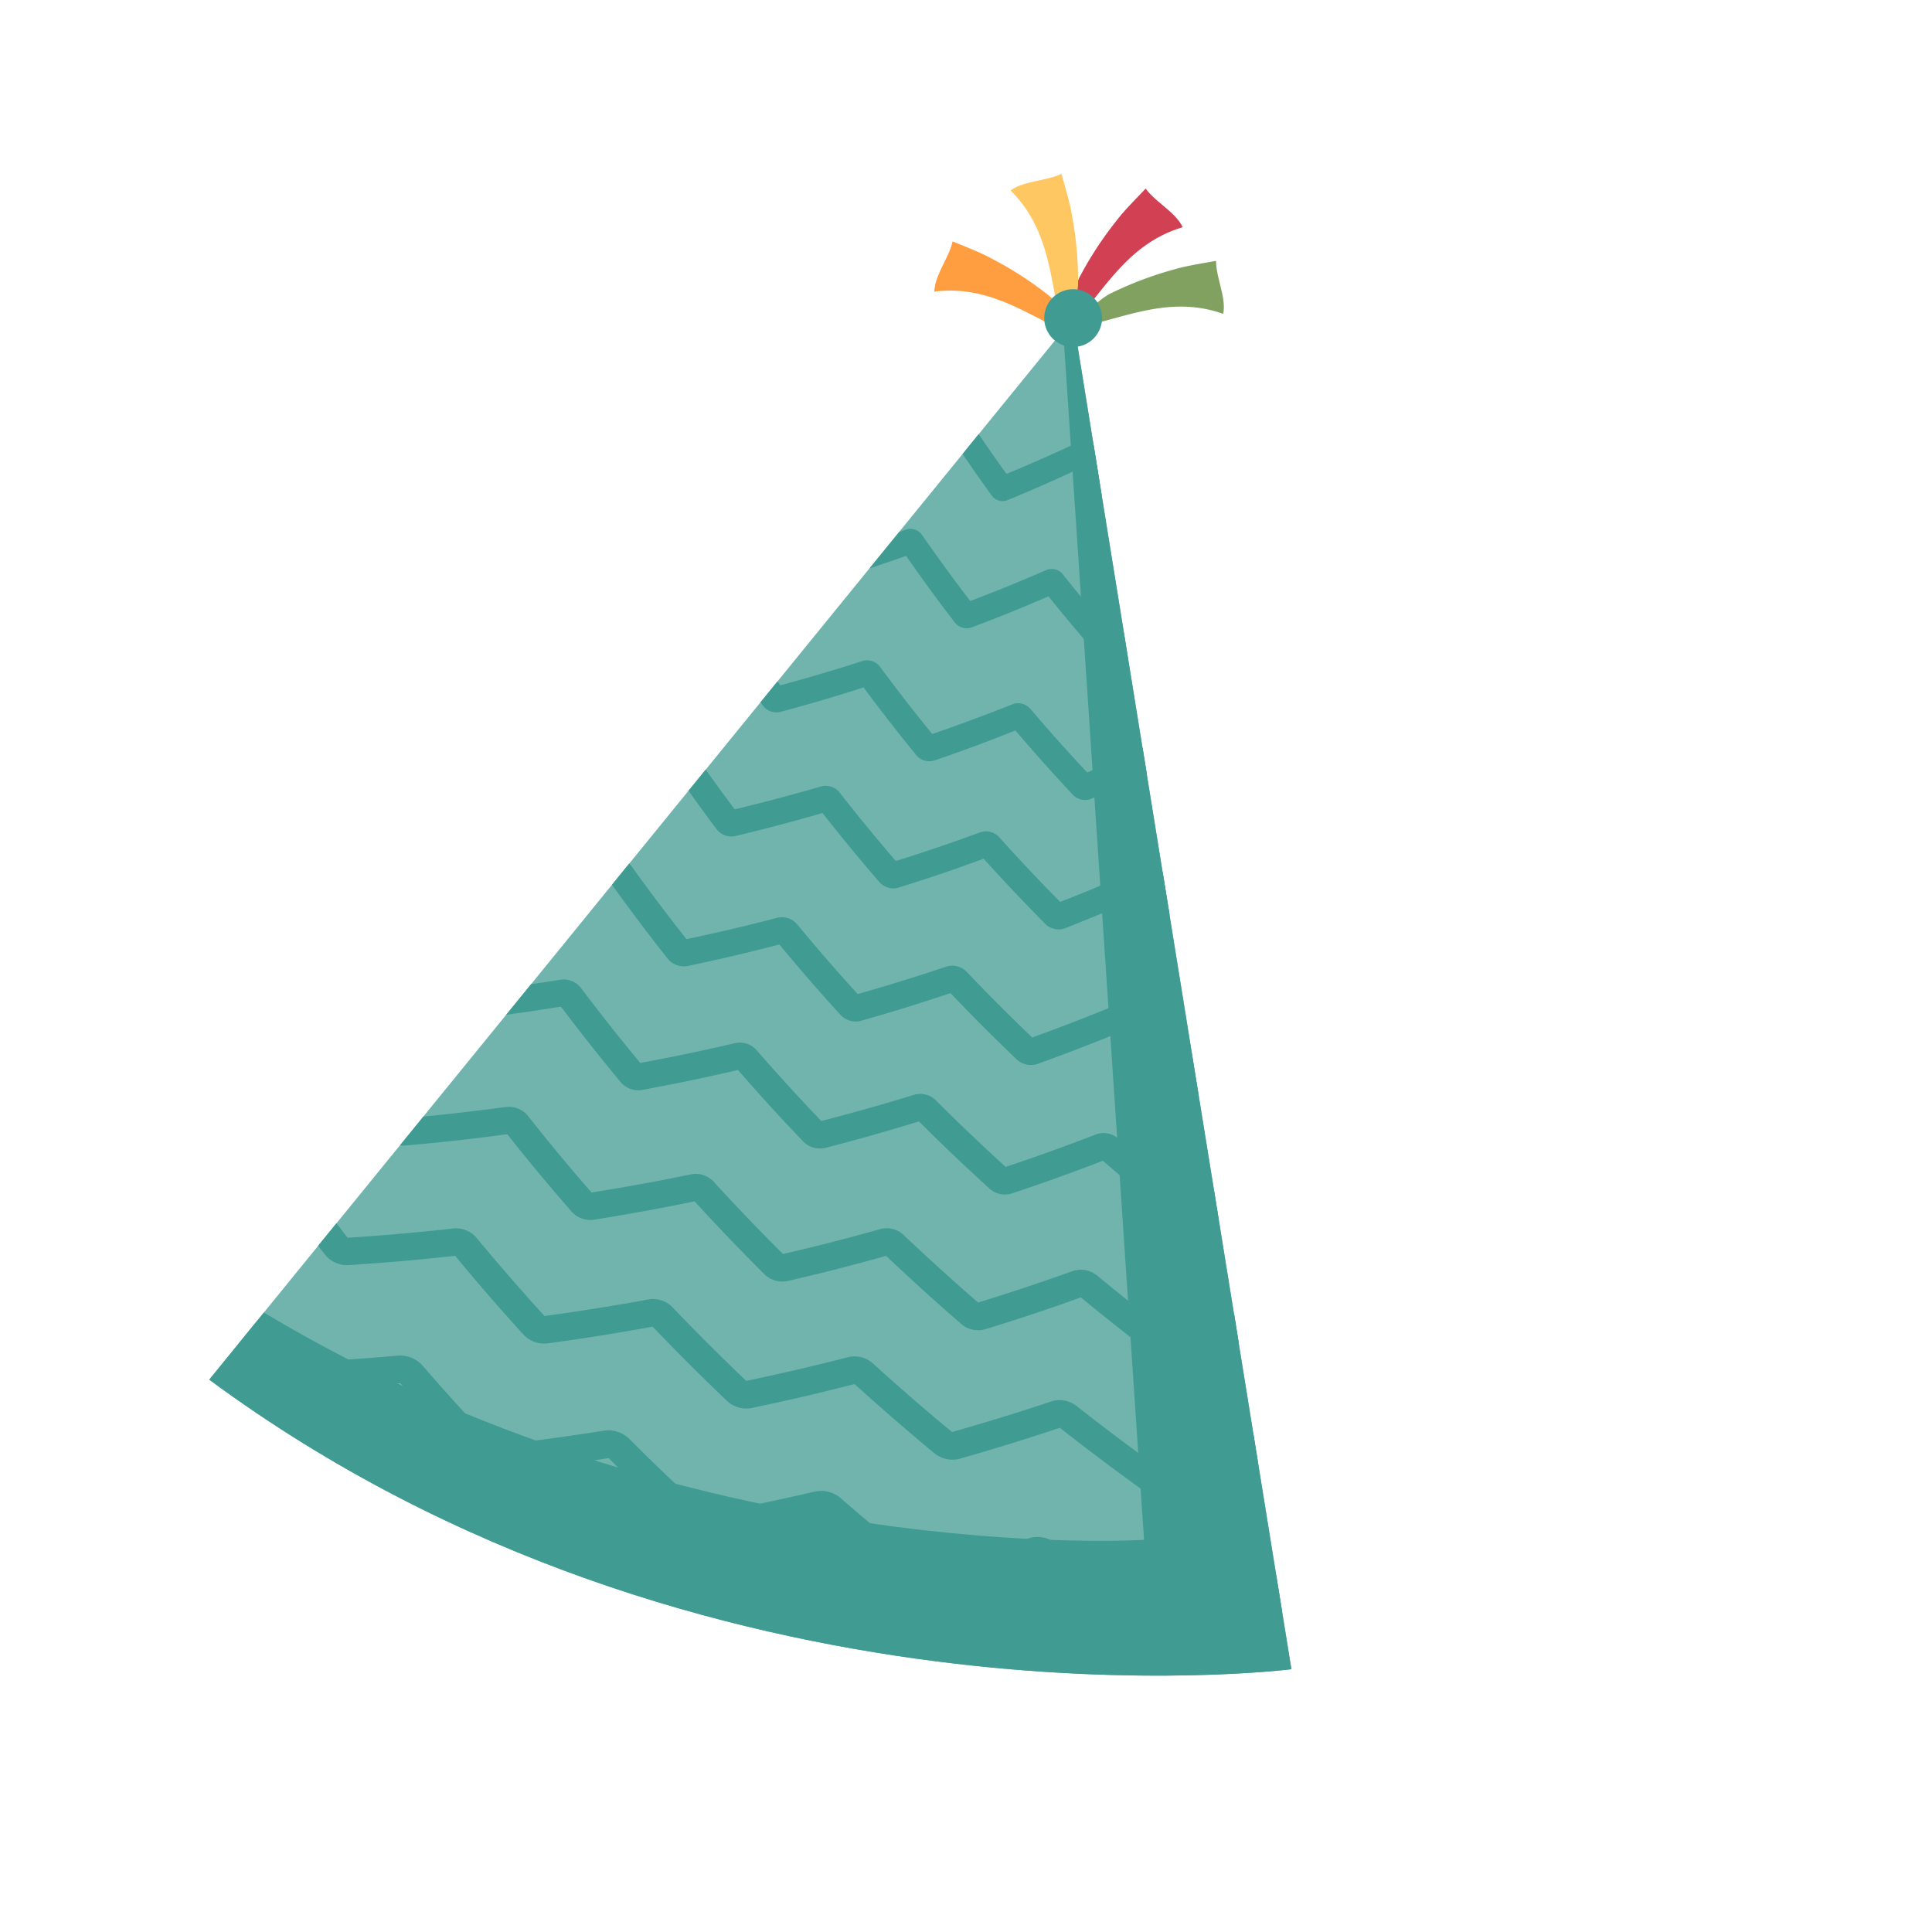 <svg xmlns="http://www.w3.org/2000/svg" width="120" height="120"><clipPath id="a"><path fill="none" stroke="#707070" d="M1131 1244h120v120h-120z"/></clipPath><clipPath id="b"><path fill="none" d="M0 0h69.581v92.707H0z"/></clipPath><g clip-path="url(#a)" transform="translate(-1131 -1244)"><g clip-path="url(#b)" transform="rotate(14.98 -4155.867 5058.72)"><path fill="#80a15f" d="M42.45 3.206c-.766.37-1.638.737-2.387 1.194a22.311 22.311 0 0 0-3.432 2.468c-.872.8-1.279 2.1-2.246 2.745l-.064.259c3.2-1.407 5.6-3.9 9.407-3.6-.064-1.021-1.013-2.055-1.279-3.066"/><path fill="#d14053" d="M37.065 0c-.4.751-.887 1.561-1.225 2.371a22.465 22.465 0 0 0-1.321 4.015c-.232 1.163.206 2.452-.2 3.544l.1.241c1.759-3.021 2.23-6.438 5.485-8.444C39.249.938 37.876.664 37.065 0"/><path fill="#ffc762" d="M31.775.469c.426.735.94 1.528 1.3 2.329a22.1 22.1 0 0 1 1.455 3.967c.272 1.156-.121 2.458.318 3.534l-.092.247c-1.862-2.96-2.448-6.361-5.765-8.258.627-.806 1.991-1.132 2.78-1.819"/><path fill="#ff9e41" d="M26.327 6.268c.841.118 1.782.2 2.635.409a22.181 22.181 0 0 1 4.02 1.3c1.077.5 1.86 1.613 2.977 1.931l.139.226c-3.479-.363-6.517-2-10.057-.556-.249-.994.339-2.265.286-3.313"/><path fill="#70b4ad" d="M0 86.501 34.791 8.944l34.79 77.557S35.5 100.465 0 86.501"/><path fill="#409b92" d="m34.791 8.944-.4.893 24.27 71.267S32 90.121 2.2 81.597L0 86.501c35.5 13.964 69.581 0 69.581 0Z"/><path fill="#409b92" d="M37.112 16.281a92.631 92.631 0 0 1-3.818 3.073c-.951-.78-1.6-1.324-2.306-1.937l-.648 1.447c.749.648 1.416 1.21 2.419 2.031a.831.831 0 0 0 1.022.016 100.112 100.112 0 0 0 3.853-3.091c.679.529 1.213.938 1.736 1.333l-1.3-2.909a.785.785 0 0 0-.955.037M38.28 24.469a.879.879 0 0 0-1.051.017c-1.59 1.254-2.4 1.871-4.069 3.079a107.627 107.627 0 0 1-3.965-3.2.878.878 0 0 0-1.049-.05c-.127.087-.241.164-.357.245l-1.2 2.672c.6-.4 1.21-.806 2-1.346a101.125 101.125 0 0 0 4 3.22.933.933 0 0 0 1.088.015c1.68-1.212 2.5-1.833 4.106-3.093a113.27 113.27 0 0 0 4.216 2.948.931.931 0 0 0 1.088-.054c.17-.141.328-.272.48-.4l-.666-1.486-.442.37a107.08 107.08 0 0 1-4.181-2.934M38.475 33.06a.985.985 0 0 0-1.119.019 114.362 114.362 0 0 1-4.341 3.077c-1.732-1.26-2.579-1.9-4.231-3.212a1 1 0 0 0-1.121-.054 109.208 109.208 0 0 1-4.551 2.786l-.228-.193-.683 1.522.2.164a1.04 1.04 0 0 0 1.154.092 103.388 103.388 0 0 0 4.59-2.8 113.708 113.708 0 0 0 4.268 3.228 1.047 1.047 0 0 0 1.159.018 104.014 104.014 0 0 0 4.376-3.1c1.755 1.2 2.655 1.79 4.489 2.94a1.045 1.045 0 0 0 1.159-.058c1.227-.959 2-1.582 2.944-2.369l-.677-1.507c-.942.785-1.711 1.4-2.933 2.36a104.211 104.211 0 0 1-4.453-2.921M47.755 40.8a111.1 111.1 0 0 1-4.366 3.374 109.667 109.667 0 0 1-4.721-2.917 1.111 1.111 0 0 0-1.191.023 113.778 113.778 0 0 1-4.605 3.079 111.696 111.696 0 0 1-4.493-3.22 1.1 1.1 0 0 0-1.188-.056 117.34 117.34 0 0 1-4.821 2.765c-.97-.772-1.663-1.331-2.375-1.922l-.693 1.543c.687.571 1.372 1.123 2.313 1.868a1.158 1.158 0 0 0 1.225.1 112.95 112.95 0 0 0 4.86-2.782 114.221 114.221 0 0 0 4.532 3.239 1.162 1.162 0 0 0 1.229.017c1.9-1.208 2.826-1.829 4.642-3.1 1.866 1.2 2.817 1.789 4.762 2.933a1.167 1.167 0 0 0 1.227-.06c1.8-1.333 2.682-2.016 4.4-3.4.637.351 1.165.639 1.667.9l-1.09-2.429-.129-.069a1.1 1.1 0 0 0-1.183.1M48.527 49.364a118.198 118.198 0 0 1-4.642 3.394 118.478 118.478 0 0 1-5.011-2.905 1.24 1.24 0 0 0-1.266.025 123.81 123.81 0 0 1-4.891 3.077 118.527 118.527 0 0 1-4.775-3.23 1.238 1.238 0 0 0-1.264-.062c-2 1.13-3.027 1.678-5.113 2.747a123.651 123.651 0 0 1-4.518-3.534.81.81 0 0 0-.137-.081l-.69 1.543a121.772 121.772 0 0 0 4.547 3.557 1.3 1.3 0 0 0 1.3.106c2.1-1.073 3.133-1.626 5.157-2.763a116.12 116.12 0 0 0 4.811 3.249 1.292 1.292 0 0 0 1.306.021c2.012-1.208 3-1.829 4.929-3.1 1.979 1.2 2.99 1.785 5.051 2.923a1.3 1.3 0 0 0 1.3-.067 116.384 116.384 0 0 0 4.678-3.415 120.51 120.51 0 0 0 5.261 2.577.913.913 0 0 0 .2.058l-1.011-2.253a114.101 114.101 0 0 1-3.972-1.976 1.237 1.237 0 0 0-1.262.106M50.621 57.421a1.372 1.372 0 0 0-1.331.112 123.456 123.456 0 0 1-4.918 3.417 130.13 130.13 0 0 1-5.294-2.894 1.369 1.369 0 0 0-1.337.023 126.815 126.815 0 0 1-5.172 3.077 129.584 129.584 0 0 1-5.055-3.237 1.381 1.381 0 0 0-1.335-.066c-2.12 1.125-3.2 1.669-5.4 2.726a127.305 127.305 0 0 1-4.786-3.565 1.372 1.372 0 0 0-1.327-.154c-.642.286-1.191.529-1.705.748l-1 2.231c.974-.407 1.887-.8 3.154-1.366a126.159 126.159 0 0 0 4.821 3.589 1.442 1.442 0 0 0 1.376.112c2.217-1.061 3.3-1.609 5.441-2.742a124.42 124.42 0 0 0 5.093 3.26 1.445 1.445 0 0 0 1.381.019 121.228 121.228 0 0 0 5.209-3.1c2.093 1.2 3.16 1.781 5.338 2.913a1.433 1.433 0 0 0 1.378-.071 125.884 125.884 0 0 0 4.954-3.434 123.189 123.189 0 0 0 5.552 2.545 1.436 1.436 0 0 0 1.368-.16l.959-.745-.716-1.6-1.142.891a124.576 124.576 0 0 1-5.51-2.533M51.519 65.973a1.54 1.54 0 0 0-1.41.122c-2.039 1.4-3.081 2.09-5.211 3.434a136.664 136.664 0 0 1-5.6-2.88 1.539 1.539 0 0 0-1.414.023 127.227 127.227 0 0 1-5.475 3.079 127.95 127.95 0 0 1-5.352-3.247 1.532 1.532 0 0 0-1.416-.07 132.2 132.2 0 0 1-5.709 2.7 124.259 124.259 0 0 1-5.076-3.6 1.534 1.534 0 0 0-1.406-.164c-1.945.8-3.1 1.262-4.825 1.908l-.942 2.1a1.171 1.171 0 0 0 .3-.064 128.956 128.956 0 0 0 5.956-2.325c2 1.476 3.023 2.2 5.116 3.621a1.6 1.6 0 0 0 1.453.122 137.82 137.82 0 0 0 5.751-2.722 129.232 129.232 0 0 0 5.392 3.27 1.6 1.6 0 0 0 1.461.021c2.251-1.2 3.353-1.825 5.516-3.095a137.557 137.557 0 0 0 5.643 2.9 1.6 1.6 0 0 0 1.459-.075 127.972 127.972 0 0 0 5.249-3.459 136.132 136.132 0 0 0 5.863 2.516 1.594 1.594 0 0 0 1.449-.174c1.185-.87 2.016-1.493 2.886-2.167l-.725-1.617a120.06 120.06 0 0 1-3.106 2.336 127.732 127.732 0 0 1-5.819-2.5M52.399 74.134a1.7 1.7 0 0 0-1.488.131 139.182 139.182 0 0 1-5.5 3.453 137.204 137.204 0 0 1-5.9-2.871 1.715 1.715 0 0 0-1.5.029 143.61 143.61 0 0 1-5.771 3.077 140.911 140.911 0 0 1-5.647-3.257 1.7 1.7 0 0 0-1.491-.077 134.71 134.71 0 0 1-6.01 2.682 137.203 137.203 0 0 1-5.363-3.625 1.689 1.689 0 0 0-1.484-.174 140.08 140.08 0 0 1-6.214 2.263c-.33-.247-.625-.473-.91-.691l-.737 1.644c.195.145.388.293.6.455a1.756 1.756 0 0 0 1.514.228c2.549-.87 3.8-1.325 6.266-2.28a131.939 131.939 0 0 0 5.4 3.652 1.766 1.766 0 0 0 1.532.129 139.537 139.537 0 0 0 6.056-2.7c2.227 1.343 3.365 2 5.686 3.28a1.764 1.764 0 0 0 1.538.023c2.371-1.2 3.536-1.825 5.815-3.1a143.514 143.514 0 0 0 5.944 2.888 1.763 1.763 0 0 0 1.537-.081 137.319 137.319 0 0 0 5.539-3.48 143.966 143.966 0 0 0 6.17 2.481 1.766 1.766 0 0 0 1.524-.185 132.536 132.536 0 0 0 4.725-3.45l-.733-1.632a134.77 134.77 0 0 1-4.981 3.645 138.748 138.748 0 0 1-6.122-2.464M65.298 81.256a141.641 141.641 0 0 1-5.5 3.857 150.812 150.812 0 0 1-6.449-2.421 1.866 1.866 0 0 0-1.571.135 148.026 148.026 0 0 1-5.813 3.479 141.221 141.221 0 0 1-6.223-2.855 1.884 1.884 0 0 0-1.576.025 143.766 143.766 0 0 1-6.091 3.077 137.152 137.152 0 0 1-5.963-3.268 1.89 1.89 0 0 0-1.576-.077 150.263 150.263 0 0 1-6.334 2.655 150.24 150.24 0 0 1-5.67-3.658 1.885 1.885 0 0 0-1.565-.187 141.147 141.147 0 0 1-6.546 2.217c-1.025-.741-1.8-1.312-2.556-1.877l-.743 1.659c.646.482 1.337.99 2.205 1.617a1.944 1.944 0 0 0 1.6.245c2.678-.851 4-1.3 6.594-2.232a151.47 151.47 0 0 0 5.707 3.687 1.952 1.952 0 0 0 1.615.133c2.6-1.026 3.872-1.561 6.382-2.672a144.27 144.27 0 0 0 6.006 3.293 1.971 1.971 0 0 0 1.621.029c2.5-1.206 3.729-1.825 6.137-3.1a145.034 145.034 0 0 0 6.266 2.877 1.95 1.95 0 0 0 1.621-.083c2.39-1.368 3.561-2.07 5.853-3.505a146.204 146.204 0 0 0 6.5 2.442 1.943 1.943 0 0 0 1.609-.193 146.888 146.888 0 0 0 5.539-3.889c.641.2 1.2.382 1.729.548l-.938-2.091c-.1-.031-.2-.066-.31-.1a1.863 1.863 0 0 0-1.56.233M36.585 8.944a1.794 1.794 0 1 1-1.794-1.8 1.793 1.793 0 0 1 1.794 1.8"/></g></g></svg>
